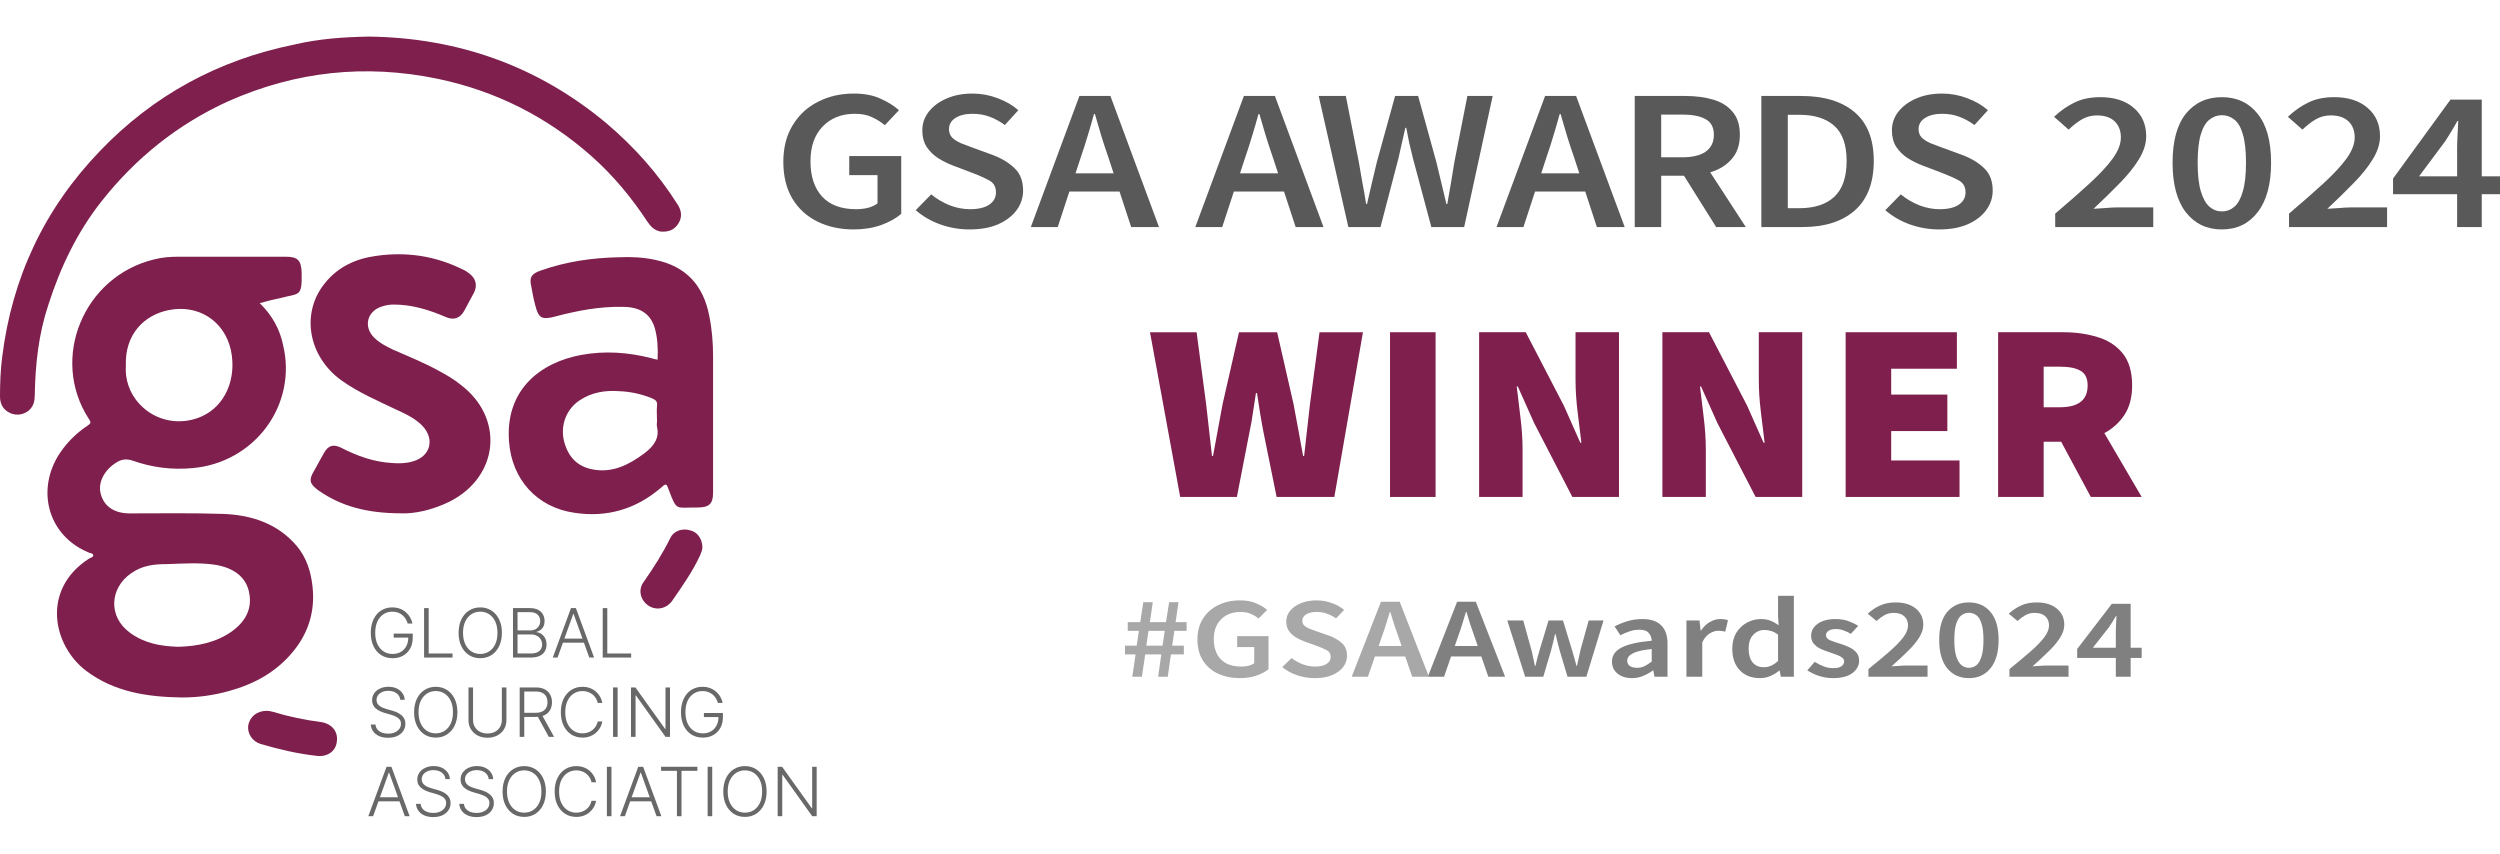 <?xml version="1.0" encoding="UTF-8"?> <svg xmlns="http://www.w3.org/2000/svg" width="205" height="70" viewBox="0 0 205 70" fill="none"><path d="M198.362 14.459H201.484V12.093C201.484 11.786 201.497 11.424 201.522 11.008C201.547 10.591 201.566 10.23 201.578 9.923H201.503C201.354 10.197 201.198 10.466 201.036 10.729C200.874 10.992 200.705 11.265 200.531 11.55L198.362 14.459ZM201.484 18.617V15.922H196.23V14.64L200.942 8.165H203.504V14.459H205V15.922H203.504V18.617H201.484Z" fill="#595959"></path><path d="M187.7 18.617V17.516C188.809 16.574 189.763 15.736 190.561 15.002C191.371 14.256 191.995 13.583 192.431 12.98C192.867 12.366 193.085 11.797 193.085 11.271C193.085 10.723 192.917 10.285 192.58 9.956C192.244 9.627 191.758 9.463 191.122 9.463C190.661 9.463 190.237 9.578 189.85 9.808C189.476 10.038 189.127 10.312 188.803 10.63L187.606 9.578C188.155 9.063 188.722 8.669 189.308 8.395C189.894 8.11 190.592 7.967 191.402 7.967C192.549 7.967 193.459 8.258 194.133 8.838C194.818 9.419 195.161 10.197 195.161 11.172C195.161 11.786 194.962 12.416 194.563 13.062C194.176 13.698 193.653 14.35 192.992 15.018C192.344 15.686 191.627 16.387 190.841 17.122C191.153 17.1 191.49 17.078 191.851 17.056C192.213 17.023 192.537 17.006 192.824 17.006H195.741V18.617H187.7Z" fill="#595959"></path><path d="M182.19 18.814C180.956 18.814 179.971 18.343 179.235 17.401C178.512 16.459 178.151 15.106 178.151 13.342C178.151 11.578 178.512 10.241 179.235 9.331C179.971 8.422 180.956 7.967 182.19 7.967C183.424 7.967 184.403 8.422 185.126 9.331C185.861 10.241 186.229 11.578 186.229 13.342C186.229 15.106 185.861 16.459 185.126 17.401C184.403 18.343 183.424 18.814 182.19 18.814ZM182.19 17.335C182.576 17.335 182.919 17.209 183.218 16.957C183.518 16.694 183.748 16.272 183.91 15.692C184.085 15.111 184.172 14.328 184.172 13.342C184.172 12.355 184.085 11.578 183.91 11.008C183.748 10.438 183.518 10.038 183.218 9.808C182.919 9.567 182.576 9.447 182.19 9.447C181.816 9.447 181.479 9.567 181.18 9.808C180.881 10.038 180.644 10.438 180.47 11.008C180.295 11.578 180.208 12.355 180.208 13.342C180.208 14.328 180.295 15.111 180.47 15.692C180.644 16.272 180.881 16.694 181.18 16.957C181.479 17.209 181.816 17.335 182.19 17.335Z" fill="#595959"></path><path d="M168.527 18.617V17.516C169.636 16.574 170.59 15.736 171.388 15.002C172.198 14.256 172.821 13.583 173.258 12.98C173.694 12.366 173.912 11.797 173.912 11.271C173.912 10.723 173.744 10.285 173.407 9.956C173.071 9.627 172.584 9.463 171.949 9.463C171.487 9.463 171.063 9.578 170.677 9.808C170.303 10.038 169.954 10.312 169.63 10.63L168.433 9.578C168.982 9.063 169.549 8.669 170.135 8.395C170.721 8.11 171.419 7.967 172.229 7.967C173.376 7.967 174.286 8.258 174.959 8.838C175.645 9.419 175.988 10.197 175.988 11.172C175.988 11.786 175.788 12.416 175.389 13.062C175.003 13.698 174.479 14.35 173.819 15.018C173.17 15.686 172.453 16.387 171.668 17.122C171.98 17.1 172.316 17.078 172.678 17.056C173.039 17.023 173.363 17.006 173.65 17.006H176.567V18.617H168.527Z" fill="#595959"></path><path d="M159.006 18.814C158.184 18.814 157.386 18.677 156.613 18.403C155.852 18.13 155.179 17.741 154.593 17.236L155.865 15.938C156.301 16.3 156.8 16.596 157.361 16.826C157.922 17.045 158.483 17.154 159.044 17.154C159.742 17.154 160.272 17.028 160.633 16.776C160.995 16.524 161.175 16.19 161.175 15.774C161.175 15.325 160.995 15.001 160.633 14.804C160.284 14.607 159.835 14.404 159.287 14.196L157.604 13.555C157.205 13.402 156.812 13.204 156.426 12.963C156.052 12.723 155.74 12.416 155.491 12.043C155.254 11.671 155.136 11.221 155.136 10.695C155.136 10.126 155.31 9.616 155.659 9.167C156.021 8.707 156.507 8.345 157.118 8.082C157.741 7.808 158.452 7.672 159.249 7.672C159.96 7.672 160.646 7.798 161.306 8.05C161.967 8.291 162.534 8.619 163.008 9.036L161.905 10.252C161.518 9.967 161.107 9.742 160.671 9.578C160.247 9.414 159.773 9.331 159.249 9.331C158.676 9.331 158.208 9.446 157.847 9.677C157.498 9.896 157.323 10.203 157.323 10.597C157.323 10.871 157.411 11.101 157.585 11.287C157.772 11.463 158.015 11.616 158.314 11.747C158.614 11.868 158.932 11.988 159.268 12.109L160.932 12.717C161.655 12.991 162.248 13.352 162.709 13.802C163.17 14.24 163.401 14.848 163.401 15.626C163.401 16.207 163.226 16.738 162.877 17.22C162.528 17.702 162.023 18.091 161.362 18.387C160.714 18.672 159.929 18.814 159.006 18.814Z" fill="#595959"></path><path d="M144.431 18.617V7.869H147.703C149.573 7.869 151.032 8.313 152.079 9.2C153.126 10.088 153.649 11.419 153.649 13.194C153.649 14.98 153.132 16.333 152.097 17.253C151.063 18.162 149.635 18.617 147.815 18.617H144.431ZM146.6 17.072H147.553C148.788 17.072 149.741 16.76 150.414 16.136C151.088 15.5 151.424 14.519 151.424 13.194C151.424 11.879 151.088 10.92 150.414 10.318C149.741 9.715 148.788 9.414 147.553 9.414H146.6V17.072Z" fill="#595959"></path><path d="M134.048 18.617V7.869H138.18C139.028 7.869 139.789 7.967 140.462 8.165C141.147 8.362 141.683 8.696 142.07 9.167C142.469 9.627 142.668 10.257 142.668 11.057C142.668 11.879 142.444 12.542 141.995 13.046C141.559 13.55 140.973 13.911 140.237 14.13L143.154 18.617H140.724L138.087 14.41H136.217V18.617H134.048ZM136.217 12.898H137.956C138.791 12.898 139.427 12.744 139.863 12.438C140.312 12.12 140.537 11.66 140.537 11.057C140.537 10.444 140.312 10.016 139.863 9.775C139.427 9.523 138.791 9.397 137.956 9.397H136.217V12.898Z" fill="#595959"></path><path d="M126.81 12.898L126.38 14.213H129.503L129.073 12.898C128.873 12.328 128.68 11.742 128.493 11.139C128.318 10.537 128.144 9.94 127.969 9.348H127.895C127.732 9.951 127.558 10.553 127.371 11.156C127.196 11.747 127.009 12.328 126.81 12.898ZM122.715 18.617L126.698 7.869H129.241L133.224 18.617H130.943L129.989 15.708H125.875L124.921 18.617H122.715Z" fill="#595959"></path><path d="M110.564 18.617L108.133 7.869H110.358L111.424 13.292C111.524 13.862 111.623 14.437 111.723 15.018C111.835 15.588 111.935 16.157 112.022 16.727H112.097C112.234 16.157 112.365 15.588 112.49 15.018C112.627 14.437 112.764 13.862 112.901 13.292L114.397 7.869H116.286L117.782 13.292C117.919 13.851 118.056 14.421 118.193 15.002C118.33 15.571 118.467 16.146 118.604 16.727H118.679C118.779 16.146 118.879 15.571 118.978 15.002C119.078 14.432 119.172 13.862 119.259 13.292L120.325 7.869H122.4L120.063 18.617H117.37L115.856 12.964C115.756 12.547 115.656 12.131 115.556 11.714C115.469 11.298 115.388 10.887 115.313 10.482H115.239C115.151 10.887 115.058 11.298 114.958 11.714C114.871 12.131 114.777 12.547 114.678 12.964L113.2 18.617H110.564Z" fill="#595959"></path><path d="M102.111 12.898L101.681 14.213H104.803L104.373 12.898C104.174 12.328 103.981 11.742 103.794 11.139C103.619 10.537 103.445 9.94 103.27 9.348H103.195C103.033 9.951 102.859 10.553 102.672 11.156C102.497 11.747 102.31 12.328 102.111 12.898ZM98.016 18.617L101.999 7.869H104.542L108.525 18.617H106.243L105.29 15.708H101.176L100.222 18.617H98.016Z" fill="#595959"></path><path d="M88.623 12.898L88.193 14.213H91.316L90.886 12.898C90.686 12.328 90.493 11.742 90.306 11.139C90.131 10.537 89.957 9.94 89.782 9.348H89.707C89.546 9.951 89.371 10.553 89.184 11.156C89.009 11.747 88.822 12.328 88.623 12.898ZM84.528 18.617L88.511 7.869H91.054L95.037 18.617H92.755L91.802 15.708H87.688L86.734 18.617H84.528Z" fill="#595959"></path><path d="M79.5 18.814C78.677 18.814 77.879 18.677 77.106 18.403C76.346 18.13 75.673 17.741 75.087 17.236L76.359 15.938C76.795 16.3 77.293 16.596 77.854 16.826C78.415 17.045 78.976 17.154 79.537 17.154C80.236 17.154 80.765 17.028 81.127 16.776C81.488 16.524 81.669 16.19 81.669 15.774C81.669 15.325 81.488 15.001 81.127 14.804C80.778 14.607 80.329 14.404 79.78 14.196L78.097 13.555C77.699 13.402 77.306 13.204 76.919 12.963C76.546 12.723 76.234 12.416 75.984 12.043C75.748 11.671 75.629 11.221 75.629 10.695C75.629 10.126 75.804 9.616 76.153 9.167C76.514 8.707 77.001 8.345 77.611 8.082C78.235 7.808 78.945 7.672 79.743 7.672C80.454 7.672 81.139 7.798 81.8 8.05C82.461 8.291 83.028 8.619 83.502 9.036L82.398 10.252C82.012 9.967 81.6 9.742 81.164 9.578C80.74 9.414 80.267 9.331 79.743 9.331C79.17 9.331 78.702 9.446 78.341 9.677C77.992 9.896 77.817 10.203 77.817 10.597C77.817 10.871 77.904 11.101 78.079 11.287C78.266 11.463 78.509 11.616 78.808 11.747C79.107 11.868 79.425 11.988 79.762 12.109L81.426 12.717C82.149 12.991 82.741 13.352 83.202 13.802C83.664 14.24 83.894 14.848 83.894 15.626C83.894 16.207 83.72 16.738 83.371 17.22C83.022 17.702 82.517 18.091 81.856 18.387C81.208 18.672 80.422 18.814 79.5 18.814Z" fill="#595959"></path><path d="M69.993 18.814C68.896 18.814 67.911 18.601 67.038 18.173C66.166 17.746 65.48 17.122 64.981 16.3C64.483 15.467 64.233 14.459 64.233 13.276C64.233 12.103 64.489 11.101 65 10.268C65.511 9.425 66.203 8.784 67.076 8.345C67.948 7.896 68.927 7.672 70.011 7.672C70.884 7.672 71.62 7.814 72.218 8.099C72.829 8.373 73.328 8.685 73.714 9.036L72.555 10.268C72.243 10.005 71.894 9.786 71.507 9.611C71.133 9.425 70.66 9.331 70.086 9.331C69.002 9.331 68.123 9.682 67.45 10.383C66.789 11.073 66.459 12.021 66.459 13.226C66.459 14.454 66.776 15.418 67.412 16.119C68.048 16.809 68.977 17.154 70.198 17.154C70.547 17.154 70.878 17.116 71.189 17.039C71.501 16.952 71.757 16.831 71.956 16.678V14.361H69.638V12.799H73.901V17.532C73.49 17.894 72.941 18.201 72.255 18.453C71.582 18.694 70.828 18.814 69.993 18.814Z" fill="#595959"></path><path d="M163.845 40.75V27.243H169.188C170.202 27.243 171.136 27.375 171.99 27.638C172.844 27.888 173.532 28.331 174.053 28.968C174.574 29.605 174.835 30.485 174.835 31.607C174.835 32.577 174.625 33.38 174.205 34.017C173.785 34.655 173.235 35.153 172.555 35.514L175.617 40.75H171.447L169.014 36.22H167.581V40.75H163.845ZM167.581 33.394H168.927C170.433 33.394 171.186 32.798 171.186 31.607C171.186 31.025 170.991 30.623 170.6 30.402C170.223 30.18 169.666 30.069 168.927 30.069H167.581V33.394Z" fill="#7F1F4D"></path><path d="M151.342 40.75V27.243H160.464V30.236H155.078V32.355H159.682V35.347H155.078V37.758H160.681V40.75H151.342Z" fill="#7F1F4D"></path><path d="M136.315 40.75V27.243H140.138L143.266 33.269L144.612 36.303H144.699C144.612 35.569 144.511 34.738 144.395 33.81C144.279 32.868 144.221 31.981 144.221 31.15V27.243H147.783V40.75H143.961L140.833 34.703L139.486 31.69H139.4C139.486 32.452 139.588 33.297 139.704 34.225C139.819 35.139 139.877 36.012 139.877 36.843V40.75H136.315Z" fill="#7F1F4D"></path><path d="M121.288 40.75V27.243H125.111L128.238 33.269L129.585 36.303H129.672C129.585 35.569 129.483 34.738 129.368 33.81C129.252 32.868 129.194 31.981 129.194 31.15V27.243H132.756V40.75H128.933L125.806 34.703L124.459 31.69H124.372C124.459 32.452 124.56 33.297 124.676 34.225C124.792 35.139 124.85 36.012 124.85 36.843V40.75H121.288Z" fill="#7F1F4D"></path><path d="M113.982 40.75V27.243H117.718V40.75H113.982Z" fill="#7F1F4D"></path><path d="M96.776 40.75L94.3 27.244H98.122L98.904 33.145C98.977 33.851 99.056 34.558 99.143 35.264C99.23 35.971 99.31 36.677 99.382 37.384H99.469C99.599 36.677 99.73 35.971 99.86 35.264C99.99 34.544 100.121 33.837 100.251 33.145L101.597 27.244H104.725L106.072 33.145C106.202 33.824 106.332 34.523 106.462 35.243C106.593 35.95 106.723 36.663 106.853 37.384H106.94C107.013 36.663 107.092 35.95 107.179 35.243C107.266 34.523 107.346 33.824 107.418 33.145L108.2 27.244H111.762L109.416 40.75H104.682L103.596 35.389C103.494 34.862 103.4 34.329 103.313 33.789C103.226 33.249 103.147 32.729 103.074 32.23H102.987C102.915 32.729 102.835 33.249 102.749 33.789C102.676 34.329 102.582 34.862 102.466 35.389L101.424 40.75H96.776Z" fill="#7F1F4D"></path><path d="M21.299 24.858C22.325 25.863 22.95 27.002 23.218 28.314C23.493 29.457 23.516 30.644 23.283 31.795C23.052 32.947 22.57 34.036 21.872 34.99C21.174 35.943 20.276 36.739 19.238 37.324C18.2 37.908 17.046 38.268 15.854 38.378C14.113 38.553 12.462 38.334 10.856 37.766C10.32 37.591 9.919 37.679 9.517 37.941C8.536 38.554 7.999 39.604 8.268 40.522C8.536 41.529 9.384 42.098 10.632 42.098C13.176 42.098 15.72 42.054 18.309 42.141C20.629 42.229 22.771 42.929 24.333 44.767C25.137 45.729 25.493 46.868 25.627 48.093C25.85 50.062 25.315 51.856 24.066 53.387C22.683 55.094 20.852 56.1 18.755 56.669C17.505 57.02 16.211 57.194 14.916 57.194C12.106 57.151 9.384 56.757 7.062 55.006C4.34 52.949 3.358 48.355 7.285 45.817C7.42 45.729 7.687 45.686 7.642 45.511C7.597 45.336 7.375 45.38 7.241 45.292C4.073 43.98 2.957 40.435 4.742 37.416C5.352 36.424 6.174 35.573 7.152 34.922C7.42 34.746 7.509 34.66 7.285 34.352C4.073 29.408 6.839 22.67 12.641 21.27C13.31 21.095 13.979 21.051 14.65 21.051H23.441C24.423 21.051 24.69 21.358 24.734 22.32C24.779 24.377 24.557 24.026 23.084 24.42C22.459 24.551 21.923 24.683 21.299 24.858ZM10.32 29.977C10.279 30.549 10.356 31.123 10.549 31.665C10.74 32.206 11.042 32.704 11.436 33.127C12.775 34.572 14.827 34.922 16.567 34.134C18.487 33.259 19.424 31.027 18.933 28.708C18.397 26.302 16.256 24.945 13.847 25.426C11.838 25.82 10.23 27.396 10.32 29.977ZM14.605 53.038C16.211 52.993 17.728 52.687 19.023 51.768C20.05 51.024 20.674 50.018 20.45 48.706C20.227 47.261 19.068 46.517 17.55 46.298C16.301 46.123 15.051 46.211 13.757 46.255C12.685 46.255 11.704 46.342 10.766 46.999C8.981 48.224 8.847 50.587 10.678 51.899C11.882 52.775 13.22 52.993 14.605 53.037V53.038ZM53.922 29.496C53.966 28.577 53.922 27.746 53.698 26.914C53.341 25.733 52.494 25.164 51.065 25.164C49.191 25.12 47.361 25.471 45.531 25.952C44.415 26.258 44.148 26.083 43.88 24.989C43.746 24.508 43.657 23.983 43.568 23.501C43.389 22.758 43.568 22.451 44.326 22.189C46.424 21.445 48.566 21.138 50.752 21.095C51.735 21.051 52.761 21.095 53.743 21.313C56.242 21.839 57.67 23.37 58.161 25.908C58.383 27.002 58.473 28.14 58.473 29.233V40.391C58.473 41.31 58.161 41.616 57.179 41.616H56.911C55.439 41.616 55.484 41.879 54.858 40.216C54.636 39.604 54.636 39.604 54.145 40.041C52.136 41.747 49.771 42.448 47.138 42.054C44.013 41.616 41.961 39.297 41.738 36.191C41.425 31.947 44.326 29.715 47.673 29.102C49.592 28.752 51.511 28.884 53.386 29.365C53.52 29.408 53.698 29.453 53.922 29.496ZM53.876 34.528C53.876 34.09 53.833 33.697 53.876 33.259C53.922 32.909 53.743 32.778 53.431 32.647C52.594 32.308 51.703 32.115 50.797 32.078C49.637 31.99 48.522 32.165 47.54 32.821C46.468 33.522 45.932 34.834 46.245 36.148C46.558 37.416 47.317 38.291 48.699 38.51C50.263 38.773 51.556 38.116 52.806 37.197C53.564 36.628 54.099 35.972 53.876 35.009C53.833 34.834 53.876 34.659 53.876 34.528Z" fill="#7F1F4D"></path><path d="M30.228 3C37.541 3.088 44.095 5.41 49.713 10.096C51.986 12.023 53.948 14.213 55.553 16.753C55.91 17.279 55.955 17.848 55.598 18.374C55.241 18.9 54.751 19.031 54.171 18.988C53.681 18.9 53.369 18.593 53.101 18.199C51.808 16.228 50.292 14.388 48.508 12.811C44.897 9.614 40.706 7.468 35.891 6.461C29.962 5.234 24.254 5.847 18.726 8.3C14.579 10.184 11.146 12.942 8.337 16.49C6.331 19.031 4.948 21.922 3.967 24.988C3.165 27.397 2.898 29.85 2.853 32.347C2.853 32.873 2.764 33.31 2.363 33.66C1.917 34.011 1.381 34.099 0.847 33.88C0.267 33.617 0 33.135 0 32.522C0 31.427 0.044 30.331 0.178 29.281C0.98 22.798 3.611 17.148 8.203 12.374C12.573 7.818 17.878 4.927 24.12 3.657C26.17 3.175 28.133 3.043 30.228 3Z" fill="#7F1F4D"></path><path d="M32.916 42.092C30.11 42.092 27.972 41.521 26.101 40.205C25.388 39.677 25.299 39.371 25.745 38.624L26.547 37.176C26.903 36.517 27.348 36.386 28.016 36.737C29.309 37.395 30.645 37.878 32.115 37.965C32.694 38.01 33.273 38.01 33.853 37.834C35.278 37.439 35.679 36.034 34.654 34.938C34.075 34.323 33.318 33.972 32.56 33.62C31.002 32.875 29.442 32.216 28.016 31.206C25.255 29.231 24.631 25.633 26.68 23.174C27.75 21.858 29.219 21.199 30.867 20.98C33.318 20.628 35.679 20.98 37.906 22.077C38.129 22.165 38.307 22.296 38.485 22.428C39.019 22.824 39.154 23.394 38.886 23.964C38.618 24.448 38.352 24.973 38.084 25.457C37.728 26.115 37.193 26.291 36.525 25.983C35.189 25.413 33.807 24.974 32.293 24.974C31.991 24.971 31.691 25.015 31.402 25.105C30.11 25.457 29.754 26.773 30.69 27.695C31.135 28.134 31.669 28.397 32.204 28.661C33.496 29.231 34.832 29.758 36.079 30.461C36.658 30.768 37.238 31.119 37.728 31.514C41.381 34.235 40.935 39.064 36.881 41.126C35.455 41.828 33.986 42.136 32.916 42.092ZM21.87 58.288C22.049 58.288 22.227 58.331 22.405 58.376C23.696 58.771 24.988 59.034 26.325 59.209C27.215 59.341 27.75 59.999 27.617 60.833C27.527 61.623 26.814 62.106 25.924 61.975C24.365 61.799 22.895 61.448 21.38 61.009C20.668 60.79 20.266 60.131 20.356 59.473C20.489 58.77 21.068 58.288 21.87 58.288ZM57.596 44.9C57.596 45.076 57.507 45.295 57.418 45.516C56.794 46.876 55.948 48.061 55.102 49.291C54.612 49.947 53.766 50.08 53.142 49.641C52.518 49.202 52.295 48.368 52.785 47.71C53.587 46.569 54.344 45.383 54.968 44.111C55.235 43.54 55.948 43.276 56.617 43.496C57.195 43.628 57.596 44.199 57.596 44.9Z" fill="#7F1F4D"></path><path d="M33.431 51.13C33.393 50.995 33.338 50.869 33.267 50.752C33.194 50.633 33.105 50.529 32.998 50.441C32.892 50.351 32.77 50.281 32.63 50.231C32.493 50.181 32.34 50.156 32.169 50.156C31.902 50.156 31.663 50.224 31.452 50.362C31.241 50.499 31.073 50.697 30.951 50.956C30.829 51.214 30.768 51.526 30.768 51.89C30.768 52.253 30.83 52.564 30.953 52.823C31.076 53.082 31.244 53.28 31.457 53.419C31.673 53.556 31.919 53.625 32.196 53.625C32.448 53.625 32.672 53.569 32.865 53.459C33.059 53.348 33.21 53.189 33.319 52.983C33.428 52.777 33.481 52.532 33.479 52.249L33.599 52.286H32.283V51.954H33.844V52.286C33.844 52.632 33.773 52.931 33.631 53.183C33.49 53.435 33.295 53.63 33.048 53.767C32.801 53.905 32.516 53.973 32.196 53.973C31.837 53.973 31.524 53.888 31.255 53.718C30.986 53.546 30.778 53.305 30.628 52.993C30.479 52.68 30.405 52.313 30.405 51.89C30.405 51.572 30.448 51.285 30.534 51.029C30.619 50.773 30.74 50.554 30.896 50.371C31.054 50.189 31.241 50.05 31.456 49.954C31.671 49.856 31.909 49.807 32.169 49.807C32.394 49.807 32.599 49.842 32.785 49.912C32.973 49.982 33.137 50.078 33.278 50.201C33.421 50.323 33.538 50.463 33.629 50.623C33.721 50.781 33.784 50.95 33.816 51.13H33.431Z" fill="#686868"></path><path d="M34.776 53.919V49.864H35.151V53.586H37.108V53.919H34.776Z" fill="#686868"></path><path d="M41.156 51.89C41.156 52.313 41.08 52.68 40.927 52.993C40.775 53.305 40.565 53.546 40.298 53.718C40.032 53.888 39.726 53.973 39.38 53.973C39.033 53.973 38.726 53.888 38.459 53.718C38.193 53.546 37.984 53.305 37.832 52.993C37.681 52.68 37.605 52.313 37.605 51.89C37.605 51.468 37.681 51.101 37.832 50.789C37.984 50.476 38.194 50.235 38.461 50.065C38.728 49.893 39.035 49.807 39.38 49.807C39.726 49.807 40.032 49.893 40.298 50.065C40.565 50.235 40.775 50.476 40.927 50.789C41.08 51.101 41.156 51.468 41.156 51.89ZM40.791 51.89C40.791 51.527 40.73 51.216 40.607 50.958C40.484 50.697 40.316 50.499 40.103 50.362C39.89 50.224 39.649 50.156 39.38 50.156C39.111 50.156 38.87 50.224 38.658 50.362C38.445 50.499 38.277 50.697 38.152 50.956C38.029 51.214 37.968 51.526 37.968 51.89C37.968 52.253 38.029 52.564 38.152 52.823C38.275 53.082 38.443 53.28 38.655 53.419C38.868 53.556 39.11 53.625 39.38 53.625C39.649 53.625 39.89 53.556 40.103 53.419C40.317 53.282 40.485 53.084 40.608 52.825C40.731 52.565 40.793 52.253 40.791 51.89Z" fill="#686868"></path><path d="M42.065 53.919V49.864H43.45C43.717 49.864 43.94 49.91 44.118 50.002C44.297 50.094 44.431 50.221 44.521 50.38C44.61 50.54 44.656 50.722 44.656 50.925C44.656 51.094 44.627 51.238 44.569 51.358C44.512 51.479 44.433 51.576 44.334 51.65C44.236 51.724 44.125 51.777 44.004 51.81V51.842C44.136 51.851 44.264 51.897 44.389 51.98C44.513 52.062 44.615 52.177 44.695 52.325C44.775 52.473 44.816 52.65 44.816 52.855C44.816 53.06 44.77 53.243 44.677 53.404C44.585 53.564 44.443 53.69 44.253 53.782C44.062 53.873 43.82 53.919 43.526 53.919H42.065ZM42.439 53.586H43.526C43.843 53.586 44.077 53.517 44.228 53.378C44.38 53.24 44.456 53.065 44.456 52.855C44.456 52.701 44.418 52.561 44.343 52.436C44.267 52.309 44.162 52.209 44.024 52.135C43.887 52.061 43.727 52.024 43.542 52.024H42.439V53.586ZM42.439 51.695H43.484C43.646 51.695 43.787 51.662 43.91 51.596C44.031 51.53 44.126 51.439 44.194 51.323C44.262 51.207 44.296 51.074 44.296 50.925C44.296 50.71 44.225 50.535 44.084 50.4C43.942 50.264 43.731 50.196 43.45 50.196H42.439V51.695Z" fill="#686868"></path><path d="M45.721 53.919H45.328L46.821 49.864H47.223L48.716 53.919H48.323L47.036 50.345H47.008L45.721 53.919ZM46.003 52.364H48.041V52.697H46.003V52.364Z" fill="#686868"></path><path d="M49.423 53.919V49.864H49.798V53.586H51.755V53.919H49.423Z" fill="#686868"></path><path d="M32.822 57.386C32.8 57.161 32.698 56.981 32.519 56.848C32.34 56.715 32.115 56.648 31.844 56.648C31.652 56.648 31.483 56.68 31.338 56.745C31.193 56.81 31.08 56.899 30.997 57.014C30.916 57.128 30.875 57.257 30.875 57.402C30.875 57.509 30.898 57.603 30.945 57.683C30.992 57.764 31.055 57.833 31.133 57.891C31.213 57.948 31.302 57.997 31.398 58.038C31.496 58.079 31.594 58.113 31.693 58.141L32.126 58.264C32.257 58.299 32.388 58.345 32.519 58.4C32.65 58.456 32.77 58.526 32.878 58.61C32.988 58.693 33.075 58.796 33.141 58.917C33.208 59.037 33.241 59.182 33.241 59.351C33.241 59.567 33.184 59.762 33.07 59.935C32.957 60.108 32.794 60.245 32.581 60.347C32.369 60.447 32.114 60.497 31.817 60.497C31.538 60.497 31.295 60.452 31.089 60.361C30.884 60.268 30.722 60.141 30.604 59.978C30.486 59.816 30.42 59.628 30.405 59.414H30.79C30.804 59.574 30.857 59.709 30.951 59.82C31.045 59.931 31.166 60.015 31.316 60.074C31.465 60.13 31.633 60.159 31.817 60.159C32.022 60.159 32.204 60.125 32.362 60.058C32.523 59.989 32.649 59.894 32.74 59.773C32.832 59.65 32.878 59.507 32.878 59.345C32.878 59.208 32.842 59.093 32.77 59C32.698 58.907 32.596 58.828 32.467 58.765C32.338 58.701 32.19 58.645 32.02 58.596L31.529 58.454C31.206 58.359 30.956 58.227 30.779 58.06C30.601 57.892 30.512 57.678 30.512 57.418C30.512 57.2 30.571 57.009 30.688 56.844C30.807 56.678 30.968 56.548 31.17 56.456C31.373 56.362 31.601 56.315 31.854 56.315C32.109 56.315 32.334 56.361 32.531 56.454C32.728 56.546 32.884 56.674 32.999 56.836C33.115 56.997 33.177 57.181 33.185 57.386H32.822Z" fill="#686868"></path><path d="M37.507 58.401C37.507 58.824 37.431 59.191 37.279 59.504C37.126 59.816 36.916 60.057 36.649 60.229C36.383 60.399 36.077 60.484 35.731 60.484C35.385 60.484 35.078 60.399 34.811 60.229C34.545 60.057 34.336 59.816 34.183 59.504C34.032 59.191 33.956 58.824 33.956 58.401C33.956 57.979 34.032 57.612 34.183 57.3C34.336 56.987 34.545 56.746 34.812 56.575C35.08 56.404 35.386 56.318 35.731 56.318C36.077 56.318 36.383 56.404 36.649 56.575C36.916 56.746 37.126 56.987 37.279 57.3C37.431 57.612 37.507 57.979 37.507 58.401ZM37.142 58.401C37.142 58.038 37.081 57.727 36.958 57.468C36.834 57.208 36.667 57.01 36.455 56.872C36.242 56.735 36.001 56.666 35.731 56.666C35.462 56.666 35.221 56.735 35.009 56.872C34.797 57.01 34.628 57.208 34.504 57.467C34.381 57.725 34.319 58.037 34.319 58.401C34.319 58.764 34.381 59.075 34.504 59.334C34.627 59.593 34.794 59.791 35.007 59.93C35.22 60.067 35.461 60.136 35.731 60.136C36.001 60.136 36.242 60.067 36.455 59.93C36.669 59.792 36.837 59.594 36.96 59.336C37.083 59.076 37.143 58.764 37.142 58.401Z" fill="#686868"></path><path d="M41.152 56.37H41.527V59.055C41.527 59.331 41.462 59.578 41.33 59.796C41.199 60.012 41.017 60.183 40.782 60.309C40.55 60.433 40.279 60.495 39.97 60.495C39.663 60.495 39.392 60.432 39.158 60.306C38.924 60.181 38.742 60.01 38.611 59.794C38.48 59.577 38.415 59.331 38.415 59.055V56.37H38.789V59.029C38.789 59.245 38.839 59.437 38.936 59.606C39.034 59.773 39.171 59.905 39.347 60.002C39.525 60.098 39.732 60.146 39.97 60.146C40.208 60.146 40.416 60.098 40.594 60.002C40.772 59.905 40.909 59.773 41.006 59.606C41.103 59.437 41.152 59.245 41.152 59.029V56.37Z" fill="#686868"></path><path d="M42.614 60.425V56.37H43.94C44.231 56.37 44.474 56.422 44.669 56.526C44.866 56.63 45.014 56.773 45.113 56.956C45.213 57.139 45.263 57.348 45.263 57.584C45.263 57.82 45.213 58.029 45.113 58.21C45.014 58.391 44.867 58.532 44.672 58.633C44.477 58.735 44.235 58.786 43.946 58.786H42.816V58.447H43.936C44.15 58.447 44.327 58.412 44.469 58.342C44.612 58.272 44.718 58.173 44.788 58.043C44.858 57.914 44.894 57.761 44.894 57.584C44.894 57.407 44.858 57.253 44.788 57.121C44.717 56.987 44.61 56.884 44.467 56.812C44.326 56.739 44.146 56.703 43.93 56.703H42.989V60.425H42.614ZM44.425 58.596L45.436 60.425H45.002L44.002 58.596H44.425Z" fill="#686868"></path><path d="M49.39 57.641H49.013C48.985 57.502 48.934 57.374 48.861 57.257C48.788 57.138 48.697 57.034 48.588 56.946C48.479 56.857 48.354 56.789 48.215 56.74C48.076 56.691 47.926 56.666 47.764 56.666C47.505 56.666 47.268 56.733 47.054 56.867C46.842 57 46.671 57.196 46.543 57.455C46.416 57.712 46.352 58.028 46.352 58.401C46.352 58.777 46.416 59.094 46.543 59.352C46.671 59.609 46.842 59.804 47.054 59.938C47.268 60.07 47.505 60.136 47.764 60.136C47.926 60.136 48.076 60.111 48.215 60.062C48.354 60.014 48.479 59.946 48.588 59.858C48.697 59.77 48.788 59.666 48.861 59.548C48.934 59.429 48.985 59.3 49.013 59.161H49.39C49.357 59.348 49.294 59.521 49.201 59.682C49.11 59.842 48.994 59.982 48.853 60.102C48.712 60.222 48.55 60.316 48.368 60.383C48.184 60.451 47.983 60.484 47.764 60.484C47.419 60.484 47.113 60.399 46.846 60.229C46.579 60.057 46.369 59.816 46.216 59.504C46.066 59.193 45.989 58.825 45.989 58.401C45.989 57.977 46.066 57.61 46.216 57.298C46.369 56.987 46.579 56.746 46.846 56.575C47.113 56.404 47.419 56.318 47.764 56.318C47.983 56.318 48.184 56.352 48.368 56.419C48.55 56.485 48.712 56.579 48.853 56.7C48.994 56.82 49.11 56.96 49.201 57.12C49.294 57.28 49.357 57.453 49.39 57.641Z" fill="#686868"></path><path d="M50.645 56.37V60.425H50.27V56.37H50.645Z" fill="#686868"></path><path d="M54.94 56.37V60.425H54.574L52.148 57.029H52.116V60.425H51.741V56.37H52.104L54.538 59.77H54.57V56.37H54.94Z" fill="#686868"></path><path d="M58.867 57.641C58.829 57.506 58.775 57.38 58.703 57.263C58.63 57.144 58.541 57.04 58.434 56.952C58.328 56.862 58.206 56.792 58.067 56.742C57.929 56.691 57.776 56.666 57.606 56.666C57.338 56.666 57.099 56.735 56.888 56.872C56.677 57.01 56.509 57.208 56.386 57.467C56.265 57.725 56.205 58.037 56.205 58.401C56.205 58.764 56.266 59.075 56.389 59.334C56.512 59.593 56.681 59.791 56.894 59.93C57.109 60.067 57.355 60.136 57.632 60.136C57.884 60.136 58.108 60.08 58.301 59.969C58.495 59.858 58.647 59.7 58.755 59.494C58.864 59.288 58.918 59.043 58.915 58.76L59.035 58.797H57.72V58.465H59.28V58.797C59.28 59.143 59.209 59.442 59.067 59.694C58.926 59.946 58.731 60.141 58.484 60.278C58.237 60.416 57.953 60.484 57.632 60.484C57.274 60.484 56.961 60.399 56.691 60.229C56.423 60.057 56.214 59.816 56.064 59.504C55.915 59.191 55.841 58.824 55.841 58.401C55.841 58.083 55.884 57.796 55.97 57.54C56.055 57.284 56.176 57.065 56.333 56.882C56.49 56.7 56.677 56.561 56.892 56.465C57.108 56.367 57.345 56.318 57.606 56.318C57.83 56.318 58.035 56.353 58.221 56.423C58.409 56.493 58.573 56.589 58.714 56.712C58.857 56.834 58.975 56.974 59.065 57.134C59.157 57.292 59.22 57.461 59.252 57.641H58.867Z" fill="#686868"></path><path d="M30.594 66.93H30.202L31.695 62.875H32.096L33.59 66.93H33.197L31.91 63.356H31.882L30.594 66.93ZM30.877 65.376H32.914V65.708H30.877V65.376Z" fill="#686868"></path><path d="M36.527 63.889C36.504 63.663 36.403 63.484 36.223 63.351C36.044 63.217 35.82 63.151 35.548 63.151C35.357 63.151 35.188 63.183 35.042 63.248C34.898 63.312 34.784 63.402 34.702 63.517C34.62 63.63 34.58 63.76 34.58 63.905C34.58 64.012 34.603 64.106 34.65 64.186C34.696 64.267 34.759 64.336 34.838 64.394C34.918 64.451 35.007 64.5 35.102 64.541C35.2 64.582 35.298 64.616 35.397 64.644L35.831 64.766C35.962 64.802 36.093 64.847 36.223 64.903C36.355 64.958 36.475 65.028 36.583 65.113C36.692 65.196 36.779 65.298 36.846 65.42C36.913 65.54 36.946 65.684 36.946 65.853C36.946 66.07 36.889 66.265 36.775 66.438C36.661 66.611 36.499 66.748 36.286 66.85C36.073 66.95 35.819 67 35.522 67C35.242 67 35 66.954 34.794 66.863C34.588 66.771 34.426 66.644 34.309 66.481C34.191 66.319 34.125 66.131 34.11 65.917H34.495C34.508 66.077 34.562 66.212 34.656 66.323C34.749 66.434 34.871 66.518 35.021 66.576C35.17 66.633 35.337 66.661 35.522 66.661C35.726 66.661 35.908 66.628 36.067 66.56C36.228 66.492 36.353 66.397 36.444 66.275C36.537 66.153 36.583 66.01 36.583 65.847C36.583 65.71 36.547 65.595 36.475 65.503C36.402 65.409 36.301 65.331 36.171 65.267C36.043 65.204 35.894 65.148 35.725 65.099L35.233 64.956C34.911 64.861 34.661 64.73 34.483 64.562C34.305 64.395 34.216 64.181 34.216 63.921C34.216 63.703 34.276 63.512 34.393 63.347C34.512 63.18 34.672 63.051 34.874 62.959C35.078 62.865 35.306 62.818 35.558 62.818C35.813 62.818 36.039 62.864 36.236 62.956C36.433 63.049 36.588 63.176 36.703 63.339C36.819 63.5 36.881 63.683 36.889 63.889H36.527Z" fill="#686868"></path><path d="M40.076 63.889C40.054 63.663 39.953 63.484 39.774 63.351C39.595 63.217 39.369 63.151 39.098 63.151C38.907 63.151 38.738 63.183 38.593 63.248C38.448 63.312 38.335 63.402 38.251 63.517C38.17 63.63 38.129 63.76 38.129 63.905C38.129 64.012 38.153 64.106 38.199 64.186C38.246 64.267 38.309 64.336 38.388 64.394C38.468 64.451 38.556 64.5 38.653 64.541C38.75 64.582 38.849 64.616 38.947 64.644L39.381 64.766C39.511 64.802 39.643 64.847 39.774 64.903C39.904 64.958 40.024 65.028 40.132 65.113C40.242 65.196 40.33 65.298 40.395 65.42C40.462 65.54 40.495 65.684 40.495 65.853C40.495 66.07 40.439 66.265 40.325 66.438C40.212 66.611 40.048 66.748 39.836 66.85C39.623 66.95 39.368 67 39.072 67C38.793 67 38.55 66.954 38.344 66.863C38.138 66.771 37.976 66.644 37.858 66.481C37.741 66.319 37.675 66.131 37.66 65.917H38.045C38.058 66.077 38.112 66.212 38.205 66.323C38.299 66.434 38.421 66.518 38.57 66.576C38.72 66.633 38.888 66.661 39.072 66.661C39.277 66.661 39.458 66.628 39.617 66.56C39.778 66.492 39.904 66.397 39.995 66.275C40.086 66.153 40.132 66.01 40.132 65.847C40.132 65.71 40.096 65.595 40.024 65.503C39.952 65.409 39.851 65.331 39.721 65.267C39.593 65.204 39.444 65.148 39.274 65.099L38.783 64.956C38.461 64.861 38.211 64.73 38.033 64.562C37.855 64.395 37.767 64.181 37.767 63.921C37.767 63.703 37.825 63.512 37.943 63.347C38.062 63.18 38.223 63.051 38.424 62.959C38.627 62.865 38.855 62.818 39.108 62.818C39.363 62.818 39.589 62.864 39.785 62.956C39.982 63.049 40.138 63.176 40.253 63.339C40.37 63.5 40.432 63.683 40.44 63.889H40.076Z" fill="#686868"></path><path d="M44.762 64.904C44.762 65.326 44.685 65.694 44.533 66.007C44.38 66.318 44.17 66.56 43.903 66.732C43.637 66.902 43.331 66.987 42.984 66.987C42.638 66.987 42.332 66.902 42.064 66.732C41.798 66.56 41.589 66.318 41.437 66.007C41.286 65.694 41.21 65.326 41.21 64.904C41.21 64.481 41.286 64.115 41.437 63.803C41.589 63.49 41.799 63.248 42.067 63.078C42.334 62.907 42.64 62.821 42.984 62.821C43.331 62.821 43.637 62.907 43.903 63.078C44.17 63.248 44.38 63.49 44.533 63.803C44.685 64.115 44.762 64.481 44.762 64.904ZM44.396 64.904C44.396 64.541 44.335 64.23 44.212 63.971C44.089 63.711 43.921 63.513 43.709 63.375C43.496 63.238 43.255 63.169 42.984 63.169C42.716 63.169 42.476 63.238 42.263 63.375C42.05 63.513 41.882 63.711 41.758 63.969C41.635 64.228 41.574 64.54 41.574 64.904C41.574 65.267 41.635 65.578 41.758 65.837C41.881 66.095 42.049 66.294 42.261 66.433C42.474 66.57 42.715 66.638 42.984 66.638C43.255 66.638 43.496 66.57 43.709 66.433C43.922 66.295 44.091 66.097 44.214 65.839C44.337 65.579 44.398 65.267 44.396 64.904Z" fill="#686868"></path><path d="M48.883 64.144H48.506C48.478 64.005 48.427 63.877 48.354 63.759C48.282 63.641 48.191 63.537 48.081 63.449C47.971 63.36 47.847 63.291 47.708 63.243C47.569 63.194 47.419 63.169 47.257 63.169C46.997 63.169 46.761 63.236 46.547 63.369C46.335 63.503 46.164 63.699 46.036 63.957C45.909 64.215 45.846 64.53 45.846 64.904C45.846 65.28 45.909 65.597 46.036 65.854C46.164 66.112 46.335 66.307 46.547 66.441C46.761 66.573 46.997 66.638 47.257 66.638C47.419 66.638 47.569 66.614 47.708 66.565C47.847 66.516 47.971 66.448 48.081 66.361C48.191 66.273 48.282 66.169 48.354 66.05C48.427 65.932 48.478 65.803 48.506 65.664H48.883C48.849 65.85 48.787 66.024 48.694 66.185C48.603 66.345 48.488 66.485 48.346 66.605C48.205 66.725 48.044 66.819 47.861 66.886C47.677 66.953 47.477 66.987 47.257 66.987C46.912 66.987 46.606 66.902 46.339 66.732C46.071 66.56 45.861 66.318 45.709 66.007C45.558 65.695 45.482 65.328 45.482 64.904C45.482 64.48 45.558 64.112 45.709 63.801C45.861 63.489 46.071 63.248 46.339 63.078C46.606 62.907 46.912 62.821 47.257 62.821C47.477 62.821 47.677 62.855 47.861 62.922C48.044 62.988 48.205 63.081 48.346 63.203C48.488 63.323 48.603 63.463 48.694 63.623C48.787 63.782 48.849 63.956 48.883 64.144Z" fill="#686868"></path><path d="M50.14 62.875V66.93H49.765V62.875H50.14Z" fill="#686868"></path><path d="M51.236 66.93H50.843L52.337 62.875H52.738L54.232 66.93H53.838L52.551 63.356H52.523L51.236 66.93ZM51.519 65.376H53.556V65.708H51.519V65.376Z" fill="#686868"></path><path d="M54.207 63.207V62.875H57.185V63.207H55.883V66.93H55.508V63.207H54.207Z" fill="#686868"></path><path d="M58.402 62.875V66.93H58.027V62.875H58.402Z" fill="#686868"></path><path d="M62.86 64.904C62.86 65.326 62.784 65.694 62.632 66.007C62.479 66.318 62.269 66.56 62.002 66.732C61.736 66.902 61.43 66.987 61.084 66.987C60.738 66.987 60.431 66.902 60.164 66.732C59.897 66.56 59.689 66.318 59.536 66.007C59.385 65.694 59.309 65.326 59.309 64.904C59.309 64.481 59.385 64.115 59.536 63.803C59.689 63.49 59.898 63.248 60.165 63.078C60.433 62.907 60.739 62.821 61.084 62.821C61.43 62.821 61.736 62.907 62.002 63.078C62.269 63.248 62.479 63.49 62.632 63.803C62.784 64.115 62.86 64.481 62.86 64.904ZM62.495 64.904C62.495 64.541 62.434 64.23 62.31 63.971C62.188 63.711 62.02 63.513 61.807 63.375C61.595 63.238 61.354 63.169 61.084 63.169C60.815 63.169 60.574 63.238 60.362 63.375C60.149 63.513 59.981 63.711 59.857 63.969C59.734 64.228 59.672 64.54 59.672 64.904C59.672 65.267 59.734 65.578 59.857 65.837C59.98 66.095 60.148 66.294 60.36 66.433C60.572 66.57 60.814 66.638 61.084 66.638C61.354 66.638 61.595 66.57 61.807 66.433C62.021 66.295 62.19 66.097 62.313 65.839C62.436 65.579 62.496 65.267 62.495 64.904Z" fill="#686868"></path><path d="M66.967 62.875V66.93H66.602L64.175 63.534H64.144V66.93H63.769V62.875H64.131L66.566 66.275H66.598V62.875H66.967Z" fill="#686868"></path><path d="M171.614 53.114H173.497V51.76C173.497 51.584 173.504 51.377 173.519 51.139C173.534 50.901 173.545 50.694 173.553 50.518H173.508C173.418 50.675 173.324 50.829 173.226 50.979C173.128 51.13 173.027 51.286 172.922 51.45L171.614 53.114ZM173.497 55.494V53.951H170.328V53.218L173.17 49.512H174.714V53.114H175.616V53.951H174.714V55.494H173.497Z" fill="#808080"></path><path d="M164.773 55.494V54.864C165.442 54.325 166.017 53.845 166.498 53.425C166.987 52.998 167.362 52.613 167.625 52.268C167.889 51.917 168.02 51.591 168.02 51.29C168.02 50.976 167.919 50.725 167.716 50.537C167.513 50.349 167.22 50.255 166.836 50.255C166.558 50.255 166.302 50.321 166.069 50.453C165.844 50.584 165.633 50.741 165.438 50.923L164.716 50.321C165.047 50.026 165.389 49.8 165.742 49.644C166.096 49.481 166.517 49.399 167.005 49.399C167.697 49.399 168.246 49.565 168.652 49.898C169.065 50.23 169.272 50.675 169.272 51.233C169.272 51.584 169.151 51.945 168.911 52.315C168.678 52.678 168.362 53.052 167.964 53.434C167.573 53.817 167.141 54.218 166.667 54.638C166.855 54.626 167.058 54.613 167.276 54.6C167.494 54.582 167.689 54.572 167.862 54.572H169.621V55.494H164.773Z" fill="#808080"></path><path d="M161.45 55.607C160.706 55.607 160.112 55.337 159.668 54.798C159.232 54.259 159.014 53.484 159.014 52.475C159.014 51.465 159.232 50.7 159.668 50.18C160.112 49.659 160.706 49.399 161.45 49.399C162.194 49.399 162.784 49.659 163.22 50.18C163.664 50.7 163.885 51.465 163.885 52.475C163.885 53.484 163.664 54.259 163.22 54.798C162.784 55.337 162.194 55.607 161.45 55.607ZM161.45 54.76C161.683 54.76 161.889 54.688 162.07 54.544C162.25 54.394 162.389 54.152 162.487 53.82C162.592 53.487 162.645 53.039 162.645 52.475C162.645 51.91 162.592 51.465 162.487 51.139C162.389 50.813 162.25 50.584 162.07 50.453C161.889 50.315 161.683 50.246 161.45 50.246C161.224 50.246 161.021 50.315 160.841 50.453C160.66 50.584 160.518 50.813 160.412 51.139C160.307 51.465 160.254 51.91 160.254 52.475C160.254 53.039 160.307 53.487 160.412 53.82C160.518 54.152 160.66 54.394 160.841 54.544C161.021 54.688 161.224 54.76 161.45 54.76Z" fill="#808080"></path><path d="M153.211 55.494V54.864C153.88 54.325 154.455 53.845 154.936 53.425C155.424 52.998 155.8 52.613 156.063 52.268C156.327 51.917 156.458 51.591 156.458 51.29C156.458 50.976 156.357 50.725 156.154 50.537C155.951 50.349 155.658 50.255 155.274 50.255C154.996 50.255 154.74 50.321 154.507 50.453C154.282 50.584 154.071 50.741 153.876 50.923L153.154 50.321C153.485 50.026 153.827 49.8 154.18 49.644C154.534 49.481 154.955 49.399 155.443 49.399C156.135 49.399 156.684 49.565 157.09 49.898C157.503 50.23 157.71 50.675 157.71 51.233C157.71 51.584 157.589 51.945 157.349 52.315C157.116 52.678 156.8 53.052 156.402 53.434C156.011 53.817 155.579 54.218 155.105 54.638C155.293 54.626 155.496 54.613 155.714 54.6C155.932 54.582 156.127 54.572 156.3 54.572H158.059V55.494H153.211Z" fill="#808080"></path><path d="M150.294 55.607C149.918 55.607 149.542 55.547 149.166 55.428C148.791 55.303 148.467 55.149 148.197 54.967L148.806 54.271C149.054 54.428 149.302 54.553 149.55 54.647C149.798 54.741 150.061 54.788 150.339 54.788C150.64 54.788 150.862 54.735 151.004 54.629C151.147 54.522 151.219 54.39 151.219 54.233C151.219 54.102 151.159 53.995 151.038 53.914C150.926 53.826 150.779 53.751 150.599 53.688C150.418 53.619 150.23 53.553 150.035 53.49C149.794 53.415 149.554 53.324 149.313 53.218C149.08 53.105 148.888 52.964 148.738 52.794C148.588 52.619 148.512 52.403 148.512 52.145C148.512 51.738 148.693 51.406 149.054 51.148C149.415 50.891 149.903 50.763 150.52 50.763C150.91 50.763 151.26 50.819 151.568 50.932C151.876 51.045 152.143 51.173 152.369 51.318L151.771 51.976C151.576 51.857 151.377 51.763 151.174 51.694C150.978 51.619 150.771 51.581 150.553 51.581C150.275 51.581 150.069 51.631 149.933 51.732C149.798 51.826 149.73 51.945 149.73 52.089C149.73 52.271 149.843 52.409 150.069 52.503C150.294 52.597 150.557 52.688 150.858 52.776C151.113 52.851 151.362 52.945 151.602 53.058C151.843 53.164 152.042 53.305 152.2 53.481C152.365 53.657 152.448 53.889 152.448 54.177C152.448 54.572 152.264 54.911 151.895 55.193C151.527 55.469 150.993 55.607 150.294 55.607Z" fill="#808080"></path><path d="M144.324 55.607C143.632 55.607 143.08 55.394 142.666 54.967C142.253 54.541 142.046 53.948 142.046 53.19C142.046 52.688 142.155 52.255 142.373 51.892C142.598 51.528 142.892 51.249 143.252 51.054C143.613 50.86 143.993 50.763 144.391 50.763C144.707 50.763 144.974 50.81 145.192 50.904C145.417 50.992 145.635 51.114 145.846 51.271L145.801 50.528V48.854H147.097V55.494H146.026L145.936 54.995H145.891C145.688 55.165 145.451 55.309 145.181 55.428C144.91 55.547 144.624 55.607 144.324 55.607ZM144.639 54.713C145.053 54.713 145.44 54.541 145.801 54.196V52.042C145.613 51.898 145.425 51.798 145.237 51.741C145.049 51.685 144.861 51.657 144.673 51.657C144.32 51.657 144.015 51.791 143.76 52.061C143.512 52.324 143.388 52.697 143.388 53.18C143.388 53.675 143.497 54.055 143.715 54.318C143.933 54.582 144.241 54.713 144.639 54.713Z" fill="#808080"></path><path d="M138.288 55.494V50.876H139.359L139.449 51.694H139.495C139.69 51.393 139.927 51.164 140.205 51.007C140.483 50.844 140.769 50.763 141.062 50.763C141.325 50.763 141.536 50.794 141.693 50.857L141.468 51.797C141.37 51.772 141.28 51.754 141.197 51.741C141.115 51.728 141.013 51.722 140.893 51.722C140.675 51.722 140.446 51.794 140.205 51.938C139.964 52.076 139.758 52.321 139.585 52.672V55.494H138.288Z" fill="#808080"></path><path d="M133.816 55.607C133.335 55.607 132.94 55.481 132.632 55.23C132.331 54.98 132.181 54.654 132.181 54.252C132.181 53.757 132.44 53.374 132.959 53.105C133.478 52.829 134.305 52.641 135.44 52.541C135.432 52.296 135.353 52.086 135.203 51.91C135.06 51.728 134.801 51.638 134.425 51.638C134.154 51.638 133.888 51.681 133.624 51.769C133.369 51.857 133.117 51.964 132.869 52.089L132.395 51.365C132.704 51.202 133.049 51.061 133.433 50.941C133.824 50.822 134.237 50.763 134.673 50.763C135.365 50.763 135.88 50.935 136.218 51.28C136.564 51.619 136.737 52.111 136.737 52.757V55.494H135.665L135.575 54.986H135.53C135.282 55.161 135.015 55.309 134.729 55.428C134.451 55.547 134.147 55.607 133.816 55.607ZM134.233 54.76C134.459 54.76 134.662 54.716 134.842 54.629C135.03 54.534 135.229 54.409 135.44 54.252V53.218C134.688 53.299 134.166 53.421 133.873 53.584C133.579 53.741 133.433 53.936 133.433 54.168C133.433 54.374 133.508 54.525 133.658 54.619C133.809 54.713 134 54.76 134.233 54.76Z" fill="#808080"></path><path d="M125.063 55.494L123.597 50.876H124.905L125.57 53.274C125.631 53.494 125.679 53.713 125.717 53.932C125.762 54.152 125.811 54.375 125.864 54.6H125.909C125.961 54.375 126.014 54.152 126.067 53.932C126.127 53.707 126.191 53.487 126.258 53.274L126.98 50.876H128.164L128.897 53.274C128.964 53.494 129.028 53.713 129.088 53.932C129.149 54.152 129.209 54.375 129.269 54.6H129.314C129.367 54.375 129.415 54.152 129.461 53.932C129.506 53.713 129.555 53.494 129.607 53.274L130.272 50.876H131.49L130.081 55.494H128.536L127.893 53.34C127.833 53.12 127.777 52.904 127.724 52.691C127.671 52.471 127.615 52.239 127.555 51.995H127.51C127.457 52.239 127.405 52.471 127.352 52.691C127.299 52.91 127.243 53.13 127.183 53.349L126.551 55.494H125.063Z" fill="#808080"></path><path d="M119.551 52.221L119.292 52.973H121.175L120.916 52.221C120.796 51.895 120.679 51.559 120.566 51.214C120.461 50.87 120.356 50.528 120.251 50.189H120.205C120.108 50.534 120.002 50.879 119.89 51.224C119.784 51.562 119.672 51.895 119.551 52.221ZM117.082 55.494L119.484 49.343H121.017L123.419 55.494H122.043L121.468 53.829H118.988L118.413 55.494H117.082Z" fill="#808080"></path><path d="M113.308 52.221L113.048 52.973H114.932L114.672 52.221C114.552 51.895 114.435 51.559 114.323 51.214C114.217 50.87 114.112 50.528 114.007 50.189H113.962C113.864 50.534 113.759 50.879 113.646 51.224C113.541 51.562 113.428 51.895 113.308 52.221ZM110.838 55.494L113.24 49.343H114.774L117.175 55.494H115.8L115.225 53.829H112.744L112.169 55.494H110.838Z" fill="#A8A8A8"></path><path d="M107.806 55.607C107.31 55.607 106.829 55.528 106.363 55.372C105.904 55.215 105.498 54.992 105.145 54.704L105.912 53.961C106.175 54.168 106.476 54.337 106.814 54.469C107.152 54.594 107.49 54.657 107.829 54.657C108.25 54.657 108.569 54.585 108.787 54.441C109.005 54.296 109.114 54.105 109.114 53.867C109.114 53.61 109.005 53.425 108.787 53.312C108.577 53.199 108.306 53.083 107.975 52.964L106.96 52.597C106.72 52.509 106.483 52.396 106.25 52.258C106.025 52.12 105.837 51.945 105.686 51.732C105.543 51.519 105.472 51.261 105.472 50.961C105.472 50.634 105.577 50.343 105.788 50.086C106.006 49.822 106.299 49.615 106.667 49.465C107.043 49.308 107.472 49.23 107.953 49.23C108.381 49.23 108.795 49.302 109.193 49.446C109.591 49.584 109.933 49.772 110.219 50.011L109.554 50.706C109.321 50.544 109.073 50.415 108.81 50.321C108.554 50.227 108.268 50.18 107.953 50.18C107.607 50.18 107.325 50.246 107.107 50.377C106.897 50.503 106.791 50.678 106.791 50.904C106.791 51.061 106.844 51.193 106.949 51.299C107.062 51.399 107.208 51.487 107.389 51.562C107.569 51.631 107.761 51.7 107.964 51.769L108.968 52.117C109.404 52.274 109.761 52.481 110.039 52.738C110.317 52.989 110.456 53.337 110.456 53.782C110.456 54.114 110.351 54.419 110.14 54.694C109.93 54.97 109.625 55.193 109.227 55.362C108.836 55.525 108.362 55.607 107.806 55.607Z" fill="#A8A8A8"></path><path d="M101.662 55.607C101.001 55.607 100.407 55.484 99.881 55.24C99.355 54.995 98.941 54.638 98.641 54.168C98.34 53.691 98.189 53.114 98.189 52.437C98.189 51.766 98.344 51.193 98.652 50.716C98.96 50.233 99.377 49.866 99.903 49.615C100.43 49.358 101.02 49.23 101.674 49.23C102.2 49.23 102.643 49.311 103.004 49.474C103.373 49.631 103.673 49.81 103.906 50.011L103.207 50.716C103.019 50.565 102.809 50.44 102.576 50.34C102.35 50.233 102.065 50.18 101.719 50.18C101.065 50.18 100.535 50.38 100.129 50.782C99.731 51.177 99.531 51.719 99.531 52.409C99.531 53.111 99.723 53.663 100.106 54.064C100.49 54.459 101.05 54.657 101.786 54.657C101.997 54.657 102.196 54.635 102.384 54.591C102.572 54.541 102.726 54.472 102.846 54.384V53.058H101.448V52.164H104.019V54.873C103.771 55.08 103.44 55.256 103.027 55.4C102.621 55.538 102.166 55.607 101.662 55.607Z" fill="#A8A8A8"></path><path d="M92.848 55.494L93.118 53.66H92.25V52.945H93.208L93.389 51.732H92.475V51.017H93.502L93.75 49.38H94.528L94.291 51.017H95.61L95.87 49.38H96.636L96.4 51.017H97.302V51.732H96.298L96.118 52.945H97.076V53.66H96.016L95.757 55.494H94.968L95.227 53.66H93.907L93.637 55.494H92.848ZM93.998 52.945H95.328L95.509 51.732H94.178L93.998 52.945Z" fill="#A8A8A8"></path></svg> 